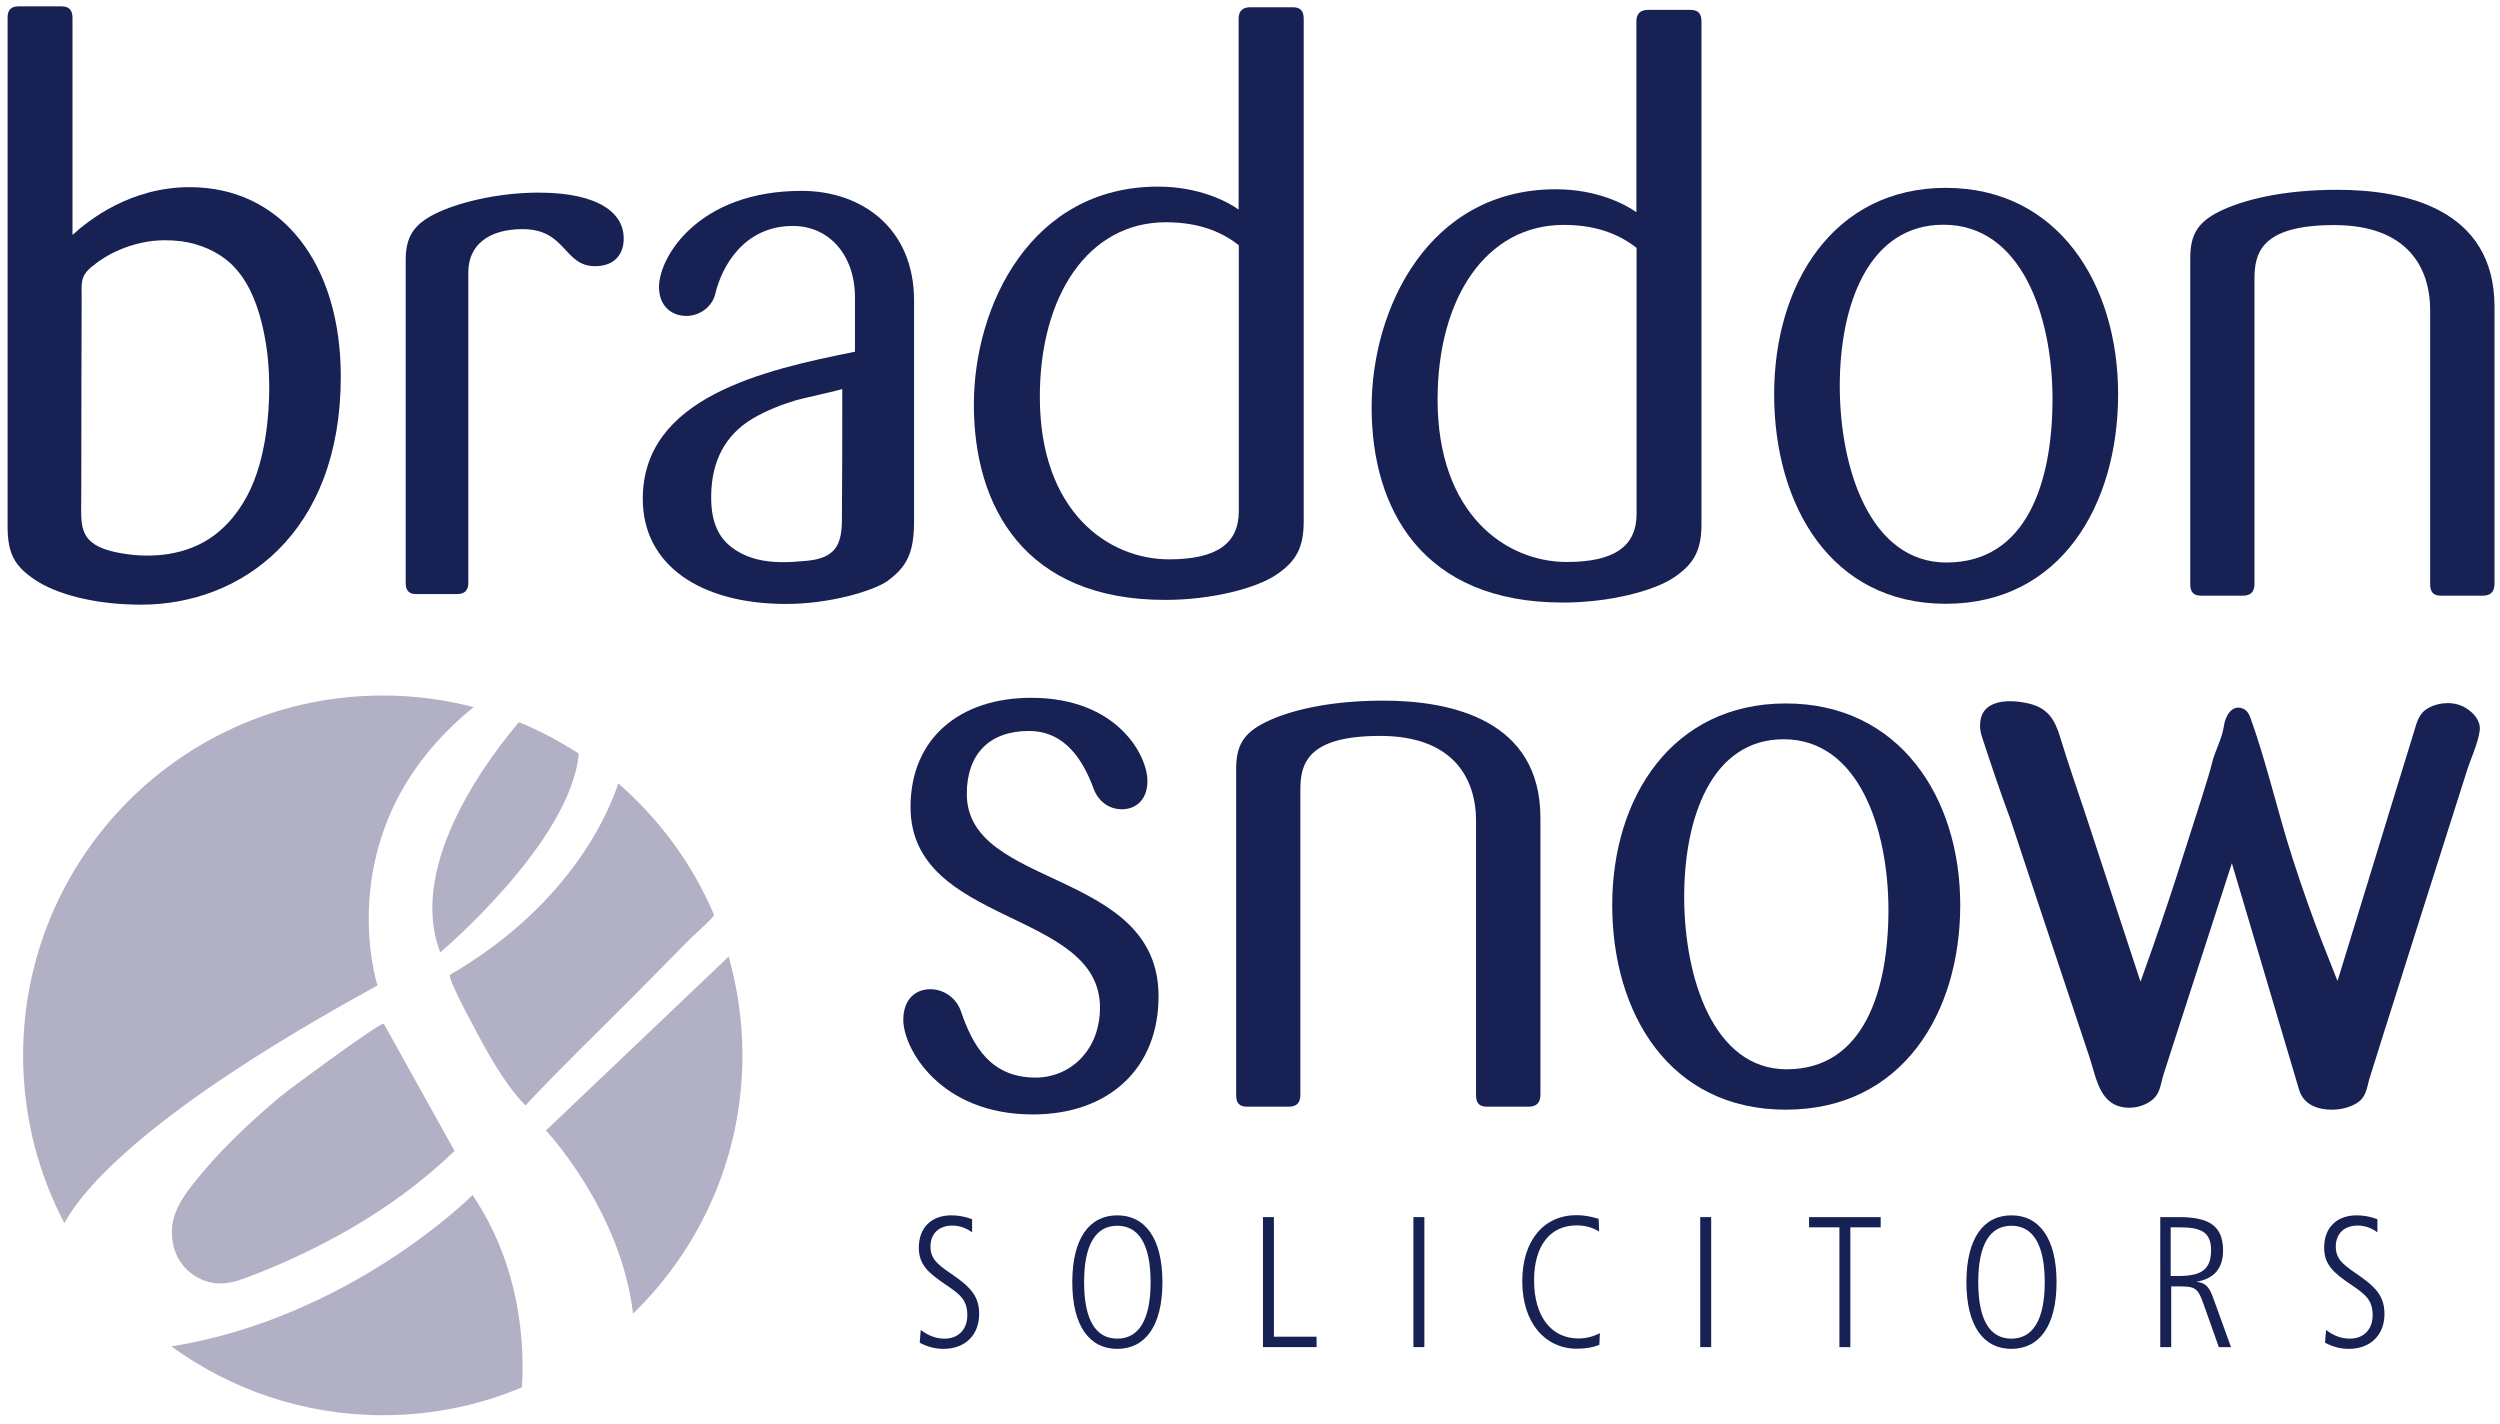 <?xml version="1.0" encoding="utf-8"?>
<!-- Generator: Adobe Illustrator 25.4.1, SVG Export Plug-In . SVG Version: 6.00 Build 0)  -->
<svg version="1.1" id="Layer_1" xmlns="http://www.w3.org/2000/svg" xmlns:xlink="http://www.w3.org/1999/xlink" x="0px" y="0px"
	 viewBox="0 0 1417.3 807.1" style="enable-background:new 0 0 1417.3 807.1;" xml:space="preserve">
<style type="text/css">
	.st0{fill:#172154;}
	.st1{fill:#B1B0C5;}
</style>
<g>
	<path class="st0" d="M80.1,342.8c-27.8,0-48.9-6.5-60.1-14C8.3,321,4.3,314,4.3,298.3V10.1c0-4.4,1.8-6.5,6.3-6.5h24.2
		c4.5,0,6.3,2.2,6.3,6.5v123.1c9-8.3,32.8-27.1,66.4-27.1c52.5,0,85.7,43.7,85.7,107.4C193.2,303.1,136.2,342.8,80.1,342.8z
		 M93.5,136.2c-8.9,0-17.8,2-25.9,5.5c-5.7,2.4-11,5.7-15.7,9.6c-6.6,5.5-5.6,9.5-5.6,17.6c-0.1,31.7-0.2,63.4-0.2,95.1
		c0,8.2,0,16.5-0.1,24.7c0,5.2,0.1,10.7,2.8,15.1c3.5,5.5,10.3,7.8,16.6,9.2c17.8,3.8,37.4,2.5,52.8-7.3c10.7-6.8,18.7-17.3,24-28.8
		c5.2-11.5,7.9-24.1,9.3-36.7c2.1-19.1,1.5-38.7-3.2-57.4c-3.1-12.4-8.2-24.7-17.5-33.4c-7.6-7-17.5-11.1-27.7-12.6
		C99.9,136.4,96.7,136.2,93.5,136.2z"/>
	<path class="st0" d="M337.4,150.9c-18,0-16.3-21-41.1-21c-19.3,0-30.8,9-30.8,24.5v176c0,4.3-2.1,6.4-6.4,6.4H236
		c-4.3,0-6-2.1-6-6.4V147.4c0-13.3,4.7-20.2,16.7-26.2c12-6,34.7-12,58.6-12c34.7,0,48.3,12,48.3,25.8
		C353.7,144.4,348.1,150.9,337.4,150.9z"/>
	<path class="st0" d="M503.1,329.4c-8,5.6-32.7,13-57.4,13c-48.6,0-81.3-22-81.3-59.6c0-57.5,68.3-73,120.3-83.4v-30.7
		c0-24.2-14.7-40.6-35.2-40.6c-27.7,0-40.3,22.9-44,38.5c-1.7,7.3-8.8,12.5-16.4,12.5c-8.4,0-15.5-5.6-15.5-16.4
		c0-16.9,22.2-54.5,80.9-54.5c33.5,0,63.7,20.7,63.7,62.2v125.3C518.2,314.2,513.6,321.6,503.1,329.4z M477.5,220.5
		c0,0.4-23.6,5.6-25.9,6.3c-8.6,2.6-17.1,5.9-24.9,10.5c-16,9.5-23.2,24.7-23.5,43.1c-0.2,7.7,0.8,15.8,4.8,22.4
		c4.6,7.5,12.8,12.2,21.3,14.3c8.5,2.1,17.5,1.8,26.2,1c6.1-0.5,12.8-1.5,17-6c4.5-4.8,4.8-12.2,4.8-18.8
		C477.5,269.1,477.5,244.8,477.5,220.5z"/>
	<path class="st0" d="M723.6,325.8c-11.5,7.8-36.9,14.3-63.1,14.3c-79.5,0-108.4-52.7-108.4-110.7c0-56.2,32.4-123.6,104.4-123.6
		c23.5,0,39.5,8.6,45.7,13V10.6c0-4.3,2.2-6.5,6.7-6.5h24c4.4,0,6.2,2.2,6.2,6.5v284.9C739.1,310.2,735.1,318,723.6,325.8z
		 M702.3,139c-8.4-6.5-20.9-13-41.3-13c-44,0-71.5,41.5-71.5,99c0,64.9,38.6,92.1,73.3,92.1c27.1,0,39.5-9.1,39.5-27.2V139z"/>
	<path class="st0" d="M949.1,327.3c-11.5,7.8-36.9,14.3-63.1,14.3c-79.5,0-108.4-52.7-108.4-110.7c0-56.2,32.4-123.6,104.4-123.6
		c23.5,0,39.5,8.6,45.7,13V12.1c0-4.3,2.2-6.5,6.7-6.5h24c4.4,0,6.2,2.2,6.2,6.5V297C964.6,311.7,960.6,319.5,949.1,327.3z
		 M927.8,140.5c-8.4-6.5-20.9-13-41.3-13c-44,0-71.5,41.5-71.5,99c0,64.9,38.6,92.1,73.3,92.1c27.1,0,39.5-9.1,39.5-27.2V140.5z"/>
	<path class="st0" d="M1103.1,342.3c-65.3,0-97.3-56.1-97.3-118.8c0-62.6,33.7-117,97.3-117c63.6,0,97.7,54.4,97.7,117
		C1200.8,286.2,1168.3,342.3,1103.1,342.3z M1101.8,127.4c-42.4,0-58.8,45.2-58.8,91.4c0,47,17.3,100.1,60.5,100.1
		c45.8,0,60.1-46.1,60.1-92.7C1163.6,179.6,1146.3,127.4,1101.8,127.4z"/>
	<path class="st0" d="M1407.5,337.7h-23.7c-4.4,0-6.1-2.2-6.1-6.5V175.8c0-23.9-12.7-48.2-54.4-48.2c-42.2,0-45.2,16.5-45.2,30.8
		v172.8c0,4.3-2.2,6.5-6.6,6.5h-23.7c-4.4,0-6.1-2.2-6.1-6.5V146.3c0-13.5,4.4-20.4,16.7-26.5c13.2-6.5,35.6-12.2,66.7-12.2
		c38.6,0,89.1,10.9,89.1,66.4v157.1C1414.1,335.6,1411.9,337.7,1407.5,337.7z"/>
	<path class="st0" d="M585.5,631.8c-52.7,0-73.4-37.5-73.4-53.6c0-11.8,7-17.4,15.3-17.4c7.9,0,14.9,5.2,17.4,12.6
		c6.6,19.2,16.6,37.5,42.3,37.5c19.5,0,36.5-15.3,36.5-39.7c0-55.8-107.4-46.2-107.4-113.7c0-38.8,27.8-61.9,68.4-61.9
		c48.9,0,65.9,32.7,65.9,47.1c0,11.3-7.1,16.1-14.5,16.1c-7.5,0-13.7-4.8-16.2-12.2c-5.4-14.4-15.3-32.2-36.5-32.2
		c-22.4,0-35.2,13.1-35.2,35.7c0,54,108.7,42.3,108.7,114.6C656.9,605.6,628.7,631.8,585.5,631.8z"/>
	<path class="st0" d="M866.6,627.4h-23.7c-4.4,0-6.1-2.2-6.1-6.5V465.4c0-23.9-12.7-48.2-54.4-48.2c-42.1,0-45.2,16.5-45.2,30.8
		v172.9c0,4.3-2.2,6.5-6.6,6.5h-23.7c-4.4,0-6.1-2.2-6.1-6.5v-185c0-13.5,4.4-20.4,16.7-26.5c13.2-6.5,35.6-12.2,66.7-12.2
		c38.6,0,89.1,10.9,89.1,66.5v157.2C873.2,625.2,871,627.4,866.6,627.4z"/>
	<path class="st0" d="M1012.4,629.1c-66.1,0-98.4-54.8-98.4-116c0-61.2,34.1-114.3,98.4-114.3c64.3,0,98.9,53.1,98.9,114.3
		C1111.3,574.2,1078.5,629.1,1012.4,629.1z M1011.2,419.1c-40.7,0-56.4,44.2-56.4,89.3c0,45.9,16.6,97.8,58.1,97.8
		c44,0,57.7-45.1,57.7-90.5C1070.5,470.1,1053.9,419.1,1011.2,419.1z"/>
</g>
<path class="st0" d="M1123.5,417.4c-1.8-5.5-1.4-13,3.8-16.7c6.1-4.3,15.8-3.5,22.7-1.9c10.8,2.5,14.9,9,17.9,19
	c4.6,15.1,9.8,30,14.8,45c9.9,30,19.7,60.1,29.6,90.1c0.4,1.2,0.8,2.4,1.2,3.6c8.6-23.7,15.1-43.3,19.6-57
	c12.9-40.2,19.4-60.3,20.8-66.4c1.7-7.4,5.9-14.2,6.9-21.7c0.7-5,4.4-12.5,10.9-9.6c2.1,0.9,3.4,3,4.1,5.1
	c9.3,25.9,15.3,52.9,23.7,79.1c12.5,38.9,22.3,61,25.5,69.7c0,0.1,0.2,0.3,0.2,0.4c5.9-19.2,11.8-38.5,17.7-57.7
	c8.5-27.8,17-55.6,25.6-83.4c1.7-5.7,2.8-10.8,8.5-13.8c6.4-3.4,14.8-3.6,21,0.2c4.5,2.8,8.5,7.4,7.8,12.8c-1,7.4-4.9,15.4-7.2,22.6
	c-4.8,15.1-9.6,30.2-14.4,45.3c-9.6,30.2-19.2,60.4-28.7,90.6c-2.7,8.5-5.4,16.9-8,25.4c-1.3,4.2-2.7,8.5-4,12.7
	c-1.5,4.6-1.7,10.1-5.9,13.5c-3.9,3.2-10,4.7-14.9,4.8c-8.7,0.1-16.7-2.7-19.3-11.3c-4.3-14.3-8.5-28.5-12.7-42.8
	c-8.5-28.5-17-57.1-25.4-85.6c-7.4,22.8-14.8,45.7-22.2,68.5c-3.7,11.4-7.4,22.8-11.1,34.3c-1.8,5.7-3.7,11.4-5.5,17.1
	c-1.5,4.7-1.7,9.8-5.4,13.4c-3.7,3.6-9.4,5.4-14.4,5.3c-16.4-0.5-18-16.3-22.2-28.9c-5-15-10-30-15-45c-10-30-20-60-29.9-90
	C1133.8,448.5,1128.6,432.9,1123.5,417.4z"/>
<g>
	<path class="st1" d="M328.1,427.2c-10.7-6.9-22-12.9-33.9-17.8c-13.2,15.6-64.4,79.2-44.6,130.5
		C249.6,539.9,323.7,477.4,328.1,427.2z"/>
	<path class="st1" d="M159,621.6c-17.8,15-35.3,31.4-49.6,49.7c-4.7,6-9.1,12.4-11,19.7c-2.1,8.3-0.8,17.5,4,24.5
		c4.8,7.1,13,11.8,21.5,12.1c6.5,0.2,12.7-2,18.8-4.4c18.9-7.3,37.4-16,55-26.1c21.7-12.5,42-27.3,60-44.6
		c-13.4-24-26.7-48-40.1-72.1C216.6,578.6,163.6,617.8,159,621.6z"/>
	<path class="st1" d="M255.2,552.6c-1.8,1.2,10.8,24.7,12.4,27.6c8,15.3,18.2,34.2,30.3,46.5c20.2-21.7,41.9-42.4,62.8-63.5
		c10.3-10.4,20.6-20.9,30.9-31.3c1-1,13.6-12.2,13.2-13.3c-12.2-28.8-31-54.2-54.3-74.5C346.7,455.7,326.8,510.9,255.2,552.6z"/>
	<path class="st1" d="M214,558.7c0,0-28.9-88.9,52.8-156.4l1.8-1.4c-16.5-4.3-33.8-6.6-51.6-6.6c-112.6,0-203.9,91.4-203.9,204.1
		c0,34.3,8.5,66.6,23.4,95C46.6,674.6,82.8,630.4,214,558.7z"/>
	<path class="st1" d="M413.1,542.3l-103.6,98.6c0,0,42.4,44.9,49.4,103.8c38.2-37.1,62-89,62-146.4
		C420.9,578.8,418.1,560.1,413.1,542.3z"/>
	<path class="st1" d="M267.9,677.5c0,0-69,69.4-170.7,85.8c33.6,24.5,75.1,39,119.9,39c28,0,54.6-5.6,78.8-15.8
		C297.3,764.2,295.9,719,267.9,677.5z"/>
</g>
<g>
	<path class="st0" d="M550.9,698.5c-3.3-2.4-7-3.7-11-3.7c-7.8,0-12.4,4.8-12.4,11.9c0,8.2,5.8,11.2,14.7,17.5
		c8.5,6.1,12.9,11.3,12.9,20.7c0,12.1-8.1,19.8-20.2,19.8c-4.8,0-9.2-1.2-13.5-3.5l0.6-7.2c4.4,3.3,8.7,4.9,13.5,4.9
		c7.9,0,12.9-5.3,12.9-13.3c0-8.8-4.4-12-12.4-17.4c-9.7-6.6-15.1-11.2-15.1-20.9c0-11.2,7-18.3,18.5-18.3c3.8,0,7.8,0.7,11.7,2.2
		V698.5z"/>
	<path class="st0" d="M659,726.9c0,25-9.9,37.8-25.6,37.8c-15.7,0-25.5-12.9-25.5-37.8c0-25,9.8-37.9,25.5-37.9
		C649.1,689,659,701.9,659,726.9z M614.6,726.9c0,21.2,6.5,32,18.8,32s18.9-10.8,18.9-32s-6.6-32-18.9-32S614.6,705.7,614.6,726.9z"
		/>
	<path class="st0" d="M722.2,690v67.8h24.2v5.9h-30.4V690H722.2z"/>
	<path class="st0" d="M807.5,690v73.7h-6.2V690H807.5z"/>
	<path class="st0" d="M906.6,698.2c-3.1-1.9-7.1-3.5-12.8-3.5c-14.9,0-24.1,11.4-24.1,31.1c0,21.2,10.3,33,25.1,33
		c4.2,0,8.3-1,12.2-3l-0.3,6.6c-4.6,1.8-8.7,2.2-12.9,2.2c-17.5,0-30.8-14.3-30.8-38.3c0-23.3,12.5-37.4,30.7-37.4
		c4.1,0,8.3,0.7,12.6,2.1L906.6,698.2z"/>
	<path class="st0" d="M970.1,690v73.7h-6.2V690H970.1z"/>
	<path class="st0" d="M1066.2,690v5.8h-17.2v67.9h-6.2v-67.9h-17.2V690H1066.2z"/>
	<path class="st0" d="M1165.9,726.9c0,25-9.9,37.8-25.6,37.8s-25.5-12.9-25.5-37.8c0-25,9.8-37.9,25.5-37.9
		S1165.9,701.9,1165.9,726.9z M1121.5,726.9c0,21.2,6.5,32,18.8,32s18.9-10.8,18.9-32s-6.6-32-18.9-32S1121.5,705.7,1121.5,726.9z"
		/>
	<path class="st0" d="M1235.2,690c16.4,0,25.1,4.4,25.1,18.9c0,10.2-5.1,16.1-15.3,17.8c5.9,0.4,7.8,3.6,10.1,10.2l9.7,26.8h-6.9
		l-8.7-24.5c-2.9-8.1-4.2-9.9-12.4-9.9h-5.9v34.4h-6.2V690H1235.2z M1230.7,723.4h3.9c13.1,0,18.9-3.3,18.9-14.7
		c0-10.7-6.3-12.9-18.2-12.9h-4.7V723.4z"/>
	<path class="st0" d="M1347.6,698.5c-3.3-2.4-7-3.7-11-3.7c-7.8,0-12.4,4.8-12.4,11.9c0,8.2,5.8,11.2,14.7,17.5
		c8.5,6.1,12.9,11.3,12.9,20.7c0,12.1-8.1,19.8-20.2,19.8c-4.8,0-9.2-1.2-13.5-3.5l0.6-7.2c4.4,3.3,8.7,4.9,13.5,4.9
		c7.9,0,12.9-5.3,12.9-13.3c0-8.8-4.4-12-12.4-17.4c-9.7-6.6-15.1-11.2-15.1-20.9c0-11.2,7-18.3,18.5-18.3c3.8,0,7.8,0.7,11.7,2.2
		V698.5z"/>
</g>
</svg>
